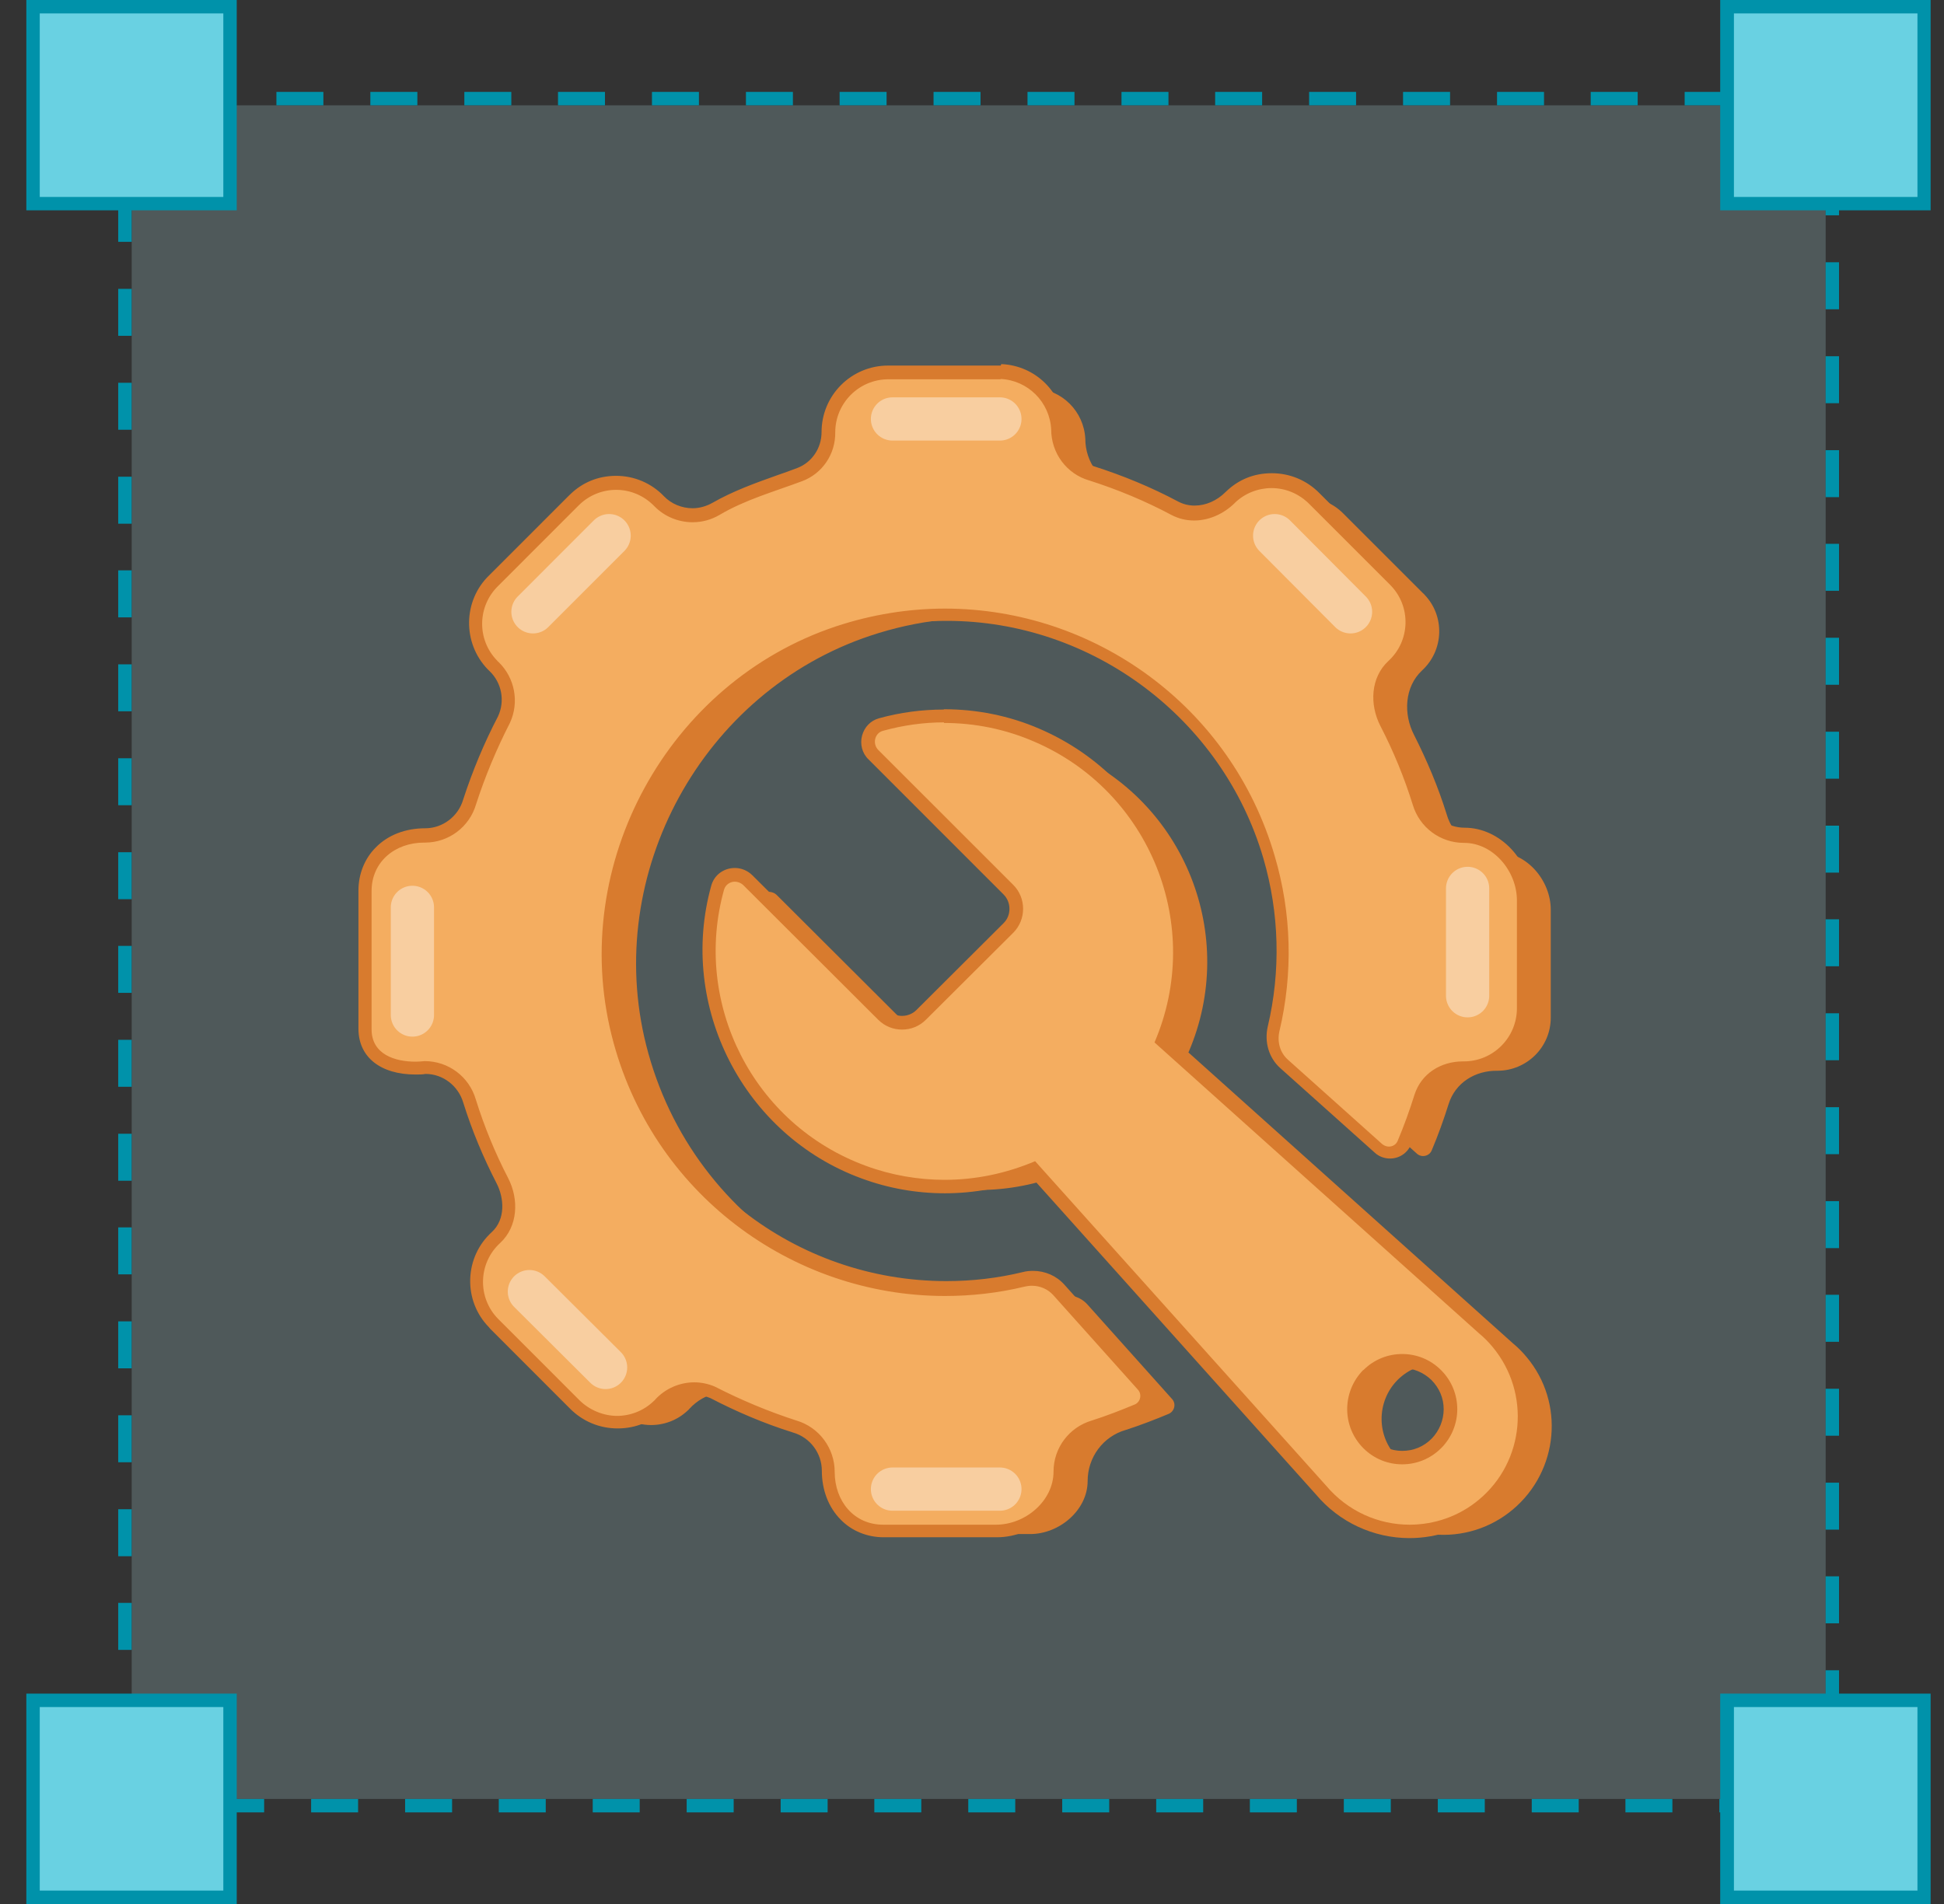 <svg width="49" height="48" viewBox="0 0 49 48" fill="none" xmlns="http://www.w3.org/2000/svg">
<rect x="0" y="0" width="49" height="48" fill="#333333" stroke="none"/>
<g clip-path="url(#clip0_231_15884)">
<path opacity="0.2" d="M46.017 2.655H3.32V45.352H46.017V2.655Z" fill="#BFF4F7"/>
<path d="M46.016 2.317H44.831V2.655H46.016V2.317ZM43.647 2.317H42.463V2.655H43.647V2.317ZM41.279 2.317H40.095V2.655H41.279V2.317ZM38.918 2.317H37.734V2.655H38.918V2.317ZM36.55 2.317H35.365V2.655H36.55V2.317ZM34.181 2.317H32.997V2.655H34.181V2.317ZM31.813 2.317H30.629V2.655H31.813V2.317ZM29.452 2.317H28.268V2.655H29.452V2.317ZM27.083 2.317H25.899V2.655H27.083V2.317ZM24.715 2.317H23.531V2.655H24.715V2.317ZM22.347 2.317H21.163V2.655H22.347V2.317ZM19.986 2.317H18.802V2.655H19.986V2.317ZM17.617 2.317H16.433V2.655H17.617V2.317ZM15.249 2.317H14.065V2.655H15.249V2.317ZM12.888 2.317H11.704V2.655H12.888V2.317ZM10.52 2.317H9.335V2.655H10.52V2.317ZM8.151 2.317H6.967V2.655H8.151V2.317ZM5.783 2.317H4.599V2.655H5.783V2.317ZM3.422 2.317H2.98V3.736H3.319V2.655H3.422V2.317ZM3.319 4.913H2.98V6.097H3.319V4.913ZM3.319 7.282H2.98V8.466H3.319V7.282ZM3.319 9.65H2.98V10.834H3.319V9.65ZM3.319 12.018H2.98V13.203H3.319V12.018ZM3.319 14.379H2.98V15.564H3.319V14.379ZM3.319 16.748H2.98V17.932H3.319V16.748ZM3.319 19.116H2.98V20.3H3.319V19.116ZM3.319 21.485H2.98V22.669H3.319V21.485ZM3.319 23.846H2.98V25.03H3.319V23.846ZM3.319 26.214H2.98V27.398H3.319V26.214ZM3.319 28.582H2.98V29.767H3.319V28.582ZM3.319 30.943H2.98V32.127H3.319V30.943ZM3.319 33.312H2.98V34.496H3.319V33.312ZM3.319 35.68H2.98V36.864H3.319V35.68ZM3.319 38.048H2.98V39.233H3.319V38.048ZM3.319 40.409H2.98V41.594H3.319V40.409ZM3.319 42.778H2.98V43.962H3.319V42.778ZM3.319 45.146H2.98V45.691H4.297V45.352H3.319V45.146ZM6.658 45.352H5.474V45.691H6.658V45.352ZM9.026 45.352H7.842V45.691H9.026V45.352ZM11.395 45.352H10.211V45.691H11.395V45.352ZM13.756 45.352H12.572V45.691H13.756V45.352ZM16.124 45.352H14.94V45.691H16.124V45.352ZM18.493 45.352H17.308V45.691H18.493V45.352ZM20.861 45.352H19.677V45.691H20.861V45.352ZM23.222 45.352H22.038V45.691H23.222V45.352ZM25.59 45.352H24.406V45.691H25.59V45.352ZM27.959 45.352H26.774V45.691H27.959V45.352ZM30.327 45.352H29.143V45.691H30.327V45.352ZM32.688 45.352H31.504V45.691H32.688V45.352ZM35.056 45.352H33.872V45.691H35.056V45.352ZM37.425 45.352H36.241V45.691H37.425V45.352ZM39.793 45.352H38.609V45.691H39.793V45.352ZM42.154 45.352H40.97V45.691H42.154V45.352ZM44.523 45.352H43.338V45.691H44.523V45.352ZM46.354 44.477H46.016V45.352H45.707V45.691H46.354V44.477ZM46.354 42.108H46.016V43.293H46.354V42.108ZM46.354 39.74H46.016V40.924H46.354V39.74ZM46.354 37.379H46.016V38.563H46.354V37.379ZM46.354 35.011H46.016V36.195H46.354V35.011ZM46.354 32.642H46.016V33.827H46.354V32.642ZM46.354 30.281H46.016V31.465H46.354V30.281ZM46.354 27.913H46.016V29.097H46.354V27.913ZM46.354 25.545H46.016V26.729H46.354V25.545ZM46.354 23.176H46.016V24.36H46.354V23.176ZM46.354 20.815H46.016V21.999H46.354V20.815ZM46.354 18.447H46.016V19.631H46.354V18.447ZM46.354 16.078H46.016V17.263H46.354V16.078ZM46.354 13.71H46.016V14.894H46.354V13.71ZM46.354 11.349H46.016V12.533H46.354V11.349ZM46.354 8.981H46.016V10.165H46.354V8.981ZM46.354 6.612H46.016V7.797H46.354V6.612ZM46.354 4.244H46.016V5.428H46.354V4.244ZM46.354 2.655H46.016V3.067H46.354V2.655Z" fill="#0092AA"/>
<path d="M5.797 0.169H0.832V5.134H5.797V0.169Z" fill="#69D1E2"/>
<path d="M5.629 0.338V4.965H1.002V0.338H5.629ZM5.967 0H0.664V5.303H5.967V0Z" fill="#0092AA"/>
<path d="M48.492 0.169H43.527V5.134H48.492V0.169Z" fill="#69D1E2"/>
<path d="M48.331 0.338V4.965H43.705V0.338H48.331ZM48.663 0H43.359V5.303H48.663V0Z" fill="#0092AA"/>
<path d="M5.797 42.866H0.832V47.831H5.797V42.866Z" fill="#69D1E2"/>
<path d="M5.629 43.035V47.662H1.002V43.035H5.629ZM5.967 42.697H0.664V48H5.967V42.697Z" fill="#0092AA"/>
<path d="M48.492 42.866H43.527V47.831H48.492V42.866Z" fill="#69D1E2"/>
<path d="M48.331 43.035V47.662H43.705V43.035H48.331ZM48.663 42.697H43.359V48H48.663V42.697Z" fill="#0092AA"/>
<path d="M29.96 26.523C31.217 23.596 29.864 20.197 26.929 18.94C25.716 18.417 24.37 18.329 23.105 18.682C22.899 18.741 22.84 19.006 22.987 19.16L26.392 22.566C26.723 22.897 26.723 23.441 26.392 23.772L24.193 25.964C23.862 26.295 23.318 26.295 22.987 25.964L19.581 22.566C19.434 22.419 19.162 22.477 19.111 22.683C18.309 25.552 19.839 28.604 22.685 29.649C24.068 30.156 25.598 30.112 26.951 29.531L34.284 37.71C35.248 38.872 36.976 39.027 38.131 38.056C39.286 37.085 39.448 35.364 38.477 34.209C38.374 34.084 38.256 33.966 38.131 33.863L29.952 26.53L29.96 26.523ZM37.19 36.754C36.645 37.291 35.778 37.291 35.233 36.754C34.689 36.217 34.689 35.334 35.226 34.79C35.226 34.79 35.226 34.79 35.233 34.783C35.778 34.246 36.645 34.246 37.19 34.783C37.734 35.32 37.734 36.202 37.197 36.747C37.197 36.747 37.197 36.747 37.19 36.754Z" fill="#D87B2E"/>
<path d="M11.565 26.986C12.161 26.986 12.69 27.376 12.852 27.95C13.065 28.634 13.345 29.296 13.668 29.936C13.948 30.473 13.911 31.157 13.47 31.569C12.918 32.076 12.889 32.944 13.411 33.481C13.418 33.496 13.433 33.503 13.448 33.518L15.448 35.518C15.963 36.048 16.809 36.062 17.339 35.555C17.353 35.548 17.361 35.533 17.375 35.518C17.758 35.099 18.361 34.967 18.883 35.195C19.538 35.54 20.229 35.827 20.935 36.048C21.509 36.217 21.899 36.747 21.899 37.342C21.899 38.085 22.384 38.681 23.12 38.674H23.245H25.966C26.702 38.674 27.415 38.071 27.415 37.335C27.415 36.739 27.805 36.21 28.379 36.048C28.747 35.93 29.107 35.79 29.46 35.643C29.607 35.577 29.651 35.386 29.541 35.268L27.408 32.885C27.231 32.687 26.952 32.613 26.695 32.672C22.127 33.76 17.456 30.995 16.287 26.346C15.198 22.021 17.706 17.439 21.936 16.027C26.621 14.46 31.63 17.116 32.998 21.816C33.417 23.257 33.454 24.78 33.115 26.236C33.057 26.501 33.13 26.773 33.329 26.95L35.712 29.082C35.83 29.193 36.028 29.149 36.087 29.002C36.249 28.619 36.389 28.229 36.514 27.832C36.683 27.295 37.183 26.986 37.742 26.994C38.485 26.994 39.088 26.398 39.088 25.655V22.933C39.088 22.198 38.485 21.485 37.749 21.485C37.154 21.485 36.624 21.095 36.462 20.521C36.249 19.837 35.969 19.175 35.646 18.535C35.366 17.998 35.403 17.314 35.844 16.902C36.396 16.395 36.425 15.527 35.903 14.99C35.896 14.975 35.881 14.968 35.866 14.953L33.866 12.953C33.351 12.423 32.505 12.408 31.976 12.916C31.976 12.916 31.976 12.916 31.968 12.923C31.541 13.342 30.916 13.497 30.387 13.217C29.725 12.872 29.033 12.577 28.32 12.349C27.746 12.18 27.356 11.658 27.356 11.062C27.32 10.371 26.768 9.819 26.077 9.79H23.245C22.509 9.79 21.906 10.386 21.906 11.128C21.914 11.673 21.583 12.165 21.075 12.357C20.369 12.621 19.641 12.835 18.986 13.21C18.449 13.526 17.773 13.431 17.339 12.989C16.824 12.46 15.978 12.445 15.448 12.953C15.434 12.96 15.426 12.975 15.412 12.989L13.411 14.99C12.881 15.505 12.867 16.351 13.374 16.88C13.382 16.895 13.396 16.902 13.411 16.917C13.823 17.314 13.941 17.932 13.698 18.454C13.352 19.109 13.065 19.8 12.845 20.506C12.675 21.08 12.146 21.47 11.55 21.47C10.807 21.47 10.211 21.955 10.219 22.691V22.816V26.177C10.219 26.92 11.035 27.038 11.557 26.979L11.565 26.986Z" fill="#D87B2E"/>
<path d="M35.528 38.615C34.66 38.615 33.851 38.232 33.3 37.57L26.047 29.487C25.334 29.774 24.584 29.921 23.819 29.921C23.12 29.921 22.429 29.796 21.774 29.553C18.884 28.494 17.265 25.346 18.097 22.382C18.148 22.191 18.325 22.058 18.53 22.058C18.656 22.058 18.766 22.102 18.854 22.191L22.26 25.589C22.392 25.721 22.561 25.787 22.745 25.787C22.929 25.787 23.098 25.714 23.23 25.589L25.43 23.397C25.555 23.272 25.628 23.095 25.628 22.919C25.628 22.735 25.555 22.566 25.43 22.433L22.024 19.028C21.907 18.91 21.862 18.741 21.907 18.587C21.951 18.432 22.061 18.314 22.215 18.27C22.73 18.123 23.267 18.057 23.804 18.057C24.613 18.057 25.4 18.219 26.151 18.535C27.607 19.16 28.739 20.322 29.328 21.793C29.902 23.228 29.894 24.802 29.313 26.229L37.404 33.481C37.536 33.591 37.654 33.709 37.772 33.849C38.794 35.077 38.632 36.916 37.404 37.938C36.882 38.372 36.22 38.615 35.543 38.615H35.528ZM35.344 34.312C35.021 34.312 34.719 34.437 34.484 34.665C34.006 35.15 34.006 35.923 34.484 36.393C34.712 36.621 35.021 36.746 35.344 36.746C35.668 36.746 35.97 36.621 36.205 36.393C36.683 35.908 36.683 35.136 36.205 34.665C35.977 34.437 35.668 34.312 35.344 34.312Z" fill="#F4AD60"/>
<path d="M23.789 18.226C24.569 18.226 25.341 18.381 26.069 18.697C28.997 19.955 30.357 23.353 29.1 26.28L37.279 33.613C37.404 33.716 37.521 33.834 37.624 33.959C38.588 35.121 38.433 36.842 37.279 37.806C36.771 38.232 36.146 38.438 35.528 38.438C34.748 38.438 33.969 38.1 33.425 37.453L26.091 29.274C25.363 29.582 24.591 29.744 23.811 29.744C23.142 29.744 22.465 29.627 21.825 29.391C18.979 28.347 17.449 25.294 18.251 22.426C18.288 22.301 18.405 22.227 18.523 22.227C18.596 22.227 18.67 22.257 18.729 22.308L22.134 25.706C22.303 25.875 22.517 25.956 22.737 25.956C22.958 25.956 23.171 25.875 23.34 25.706L25.54 23.515C25.871 23.183 25.871 22.639 25.54 22.308L22.134 18.903C21.987 18.748 22.046 18.484 22.252 18.425C22.759 18.285 23.274 18.211 23.797 18.211M35.344 36.916C35.697 36.916 36.05 36.783 36.322 36.511C36.322 36.511 36.322 36.511 36.33 36.504C36.867 35.959 36.867 35.084 36.322 34.54C36.05 34.268 35.697 34.135 35.344 34.135C34.991 34.135 34.638 34.268 34.366 34.54H34.359C33.822 35.092 33.822 35.967 34.366 36.511C34.638 36.783 34.991 36.916 35.344 36.916ZM23.789 17.888C23.238 17.888 22.686 17.961 22.156 18.108C21.943 18.167 21.789 18.329 21.73 18.542C21.671 18.756 21.73 18.991 21.892 19.145L25.297 22.551C25.393 22.647 25.444 22.779 25.444 22.911C25.444 23.051 25.393 23.176 25.297 23.272L23.098 25.464C23.002 25.559 22.87 25.611 22.737 25.611C22.605 25.611 22.473 25.559 22.377 25.464L18.964 22.066C18.846 21.948 18.685 21.882 18.523 21.882C18.243 21.882 18.001 22.058 17.927 22.33C17.081 25.375 18.744 28.619 21.715 29.708C22.392 29.958 23.098 30.083 23.819 30.083C24.539 30.083 25.304 29.95 26.003 29.678L33.174 37.681C33.755 38.372 34.616 38.776 35.528 38.776C36.242 38.776 36.94 38.526 37.492 38.063C38.794 36.974 38.97 35.033 37.882 33.731C37.764 33.591 37.632 33.459 37.492 33.341L29.497 26.177C30.049 24.735 30.041 23.169 29.467 21.727C28.864 20.212 27.702 19.02 26.202 18.373C25.437 18.042 24.62 17.88 23.789 17.88V17.888ZM35.344 36.577C35.065 36.577 34.807 36.467 34.609 36.276C34.41 36.077 34.3 35.82 34.3 35.54C34.3 35.261 34.41 34.996 34.601 34.797C34.807 34.591 35.065 34.489 35.344 34.489C35.624 34.489 35.881 34.599 36.08 34.79C36.278 34.989 36.389 35.246 36.389 35.526C36.389 35.805 36.278 36.07 36.087 36.268C35.881 36.474 35.624 36.577 35.344 36.577Z" fill="#D87B2E"/>
<path d="M22.258 38.6C21.883 38.6 21.552 38.468 21.295 38.21C21.015 37.931 20.861 37.534 20.868 37.092C20.868 36.57 20.53 36.107 20.029 35.959C19.309 35.731 18.61 35.437 17.948 35.092C17.816 35.033 17.661 35.003 17.507 35.003C17.183 35.003 16.867 35.143 16.646 35.386C16.323 35.702 15.947 35.849 15.558 35.849C15.146 35.849 14.756 35.687 14.476 35.386L12.476 33.385C12.159 33.054 12.005 32.672 12.02 32.26C12.034 31.848 12.204 31.473 12.505 31.193C12.866 30.862 12.932 30.274 12.667 29.767C12.336 29.119 12.056 28.442 11.836 27.751C11.689 27.251 11.233 26.905 10.71 26.905C10.644 26.913 10.563 26.92 10.468 26.92C9.681 26.92 9.195 26.545 9.195 25.934V22.448C9.195 22.073 9.328 21.742 9.578 21.485C9.857 21.205 10.247 21.051 10.681 21.051C11.218 21.051 11.681 20.705 11.821 20.212C12.049 19.491 12.343 18.793 12.689 18.131C12.895 17.682 12.799 17.145 12.432 16.792C12.115 16.461 11.961 16.086 11.968 15.681C11.968 15.277 12.137 14.902 12.432 14.622L14.432 12.621C14.748 12.313 15.124 12.165 15.513 12.165C15.925 12.165 16.315 12.327 16.602 12.629C16.823 12.857 17.132 12.982 17.448 12.982C17.654 12.982 17.86 12.923 18.044 12.82C18.544 12.526 19.088 12.335 19.618 12.143C19.794 12.077 19.978 12.018 20.155 11.952C20.596 11.783 20.883 11.356 20.875 10.886C20.875 10.055 21.552 9.378 22.383 9.378H25.215C26.009 9.415 26.627 10.025 26.664 10.812C26.664 11.342 27.01 11.805 27.502 11.945C28.223 12.173 28.929 12.467 29.606 12.828C29.76 12.908 29.922 12.953 30.099 12.953C30.415 12.953 30.746 12.813 30.996 12.563C31.29 12.283 31.658 12.129 32.055 12.129C32.467 12.129 32.85 12.29 33.136 12.592L35.137 14.593C35.453 14.924 35.608 15.313 35.593 15.718C35.578 16.13 35.409 16.505 35.108 16.785C34.747 17.116 34.681 17.704 34.946 18.212C35.277 18.851 35.556 19.528 35.777 20.227C35.924 20.727 36.38 21.073 36.895 21.073C37.704 21.073 38.41 21.83 38.41 22.691V25.412C38.41 26.243 37.733 26.92 36.902 26.92C36.373 26.92 35.961 27.2 35.828 27.641C35.703 28.038 35.564 28.435 35.395 28.825C35.328 28.972 35.181 29.068 35.019 29.068C34.916 29.068 34.821 29.031 34.747 28.965L32.364 26.832C32.121 26.618 32.019 26.28 32.099 25.949C32.438 24.522 32.401 23.022 31.989 21.617C30.937 18.02 27.591 15.505 23.84 15.505C22.927 15.505 22.015 15.652 21.14 15.946C16.955 17.343 14.528 21.786 15.602 26.059C16.55 29.847 19.941 32.495 23.832 32.495C24.494 32.495 25.156 32.414 25.803 32.26C25.877 32.245 25.95 32.23 26.024 32.23C26.281 32.23 26.517 32.333 26.686 32.525L28.819 34.908C28.907 35.003 28.944 35.143 28.915 35.268C28.885 35.393 28.797 35.504 28.679 35.555C28.319 35.709 27.951 35.842 27.583 35.967C27.083 36.114 26.738 36.577 26.738 37.092C26.738 37.46 26.583 37.82 26.303 38.1C25.987 38.416 25.553 38.6 25.119 38.6H22.273H22.258Z" fill="#F4AD60"/>
<path d="M25.217 9.554C25.908 9.584 26.46 10.135 26.496 10.827C26.496 11.423 26.886 11.952 27.46 12.114C28.173 12.342 28.865 12.629 29.527 12.982C29.711 13.078 29.902 13.122 30.1 13.122C30.468 13.122 30.836 12.96 31.116 12.688C31.116 12.688 31.115 12.688 31.123 12.68C31.38 12.43 31.719 12.305 32.05 12.305C32.403 12.305 32.748 12.445 33.013 12.717L35.014 14.718C35.014 14.718 35.036 14.74 35.05 14.755C35.573 15.291 35.551 16.159 34.992 16.667C34.55 17.079 34.514 17.755 34.793 18.3C35.124 18.94 35.396 19.602 35.609 20.286C35.779 20.859 36.301 21.249 36.897 21.249H36.904C37.639 21.249 38.235 21.963 38.235 22.698V25.419C38.235 26.155 37.639 26.758 36.897 26.758H36.875C36.316 26.758 35.823 27.067 35.654 27.597C35.529 27.994 35.389 28.384 35.227 28.766C35.19 28.854 35.102 28.906 35.006 28.906C34.947 28.906 34.896 28.884 34.844 28.847L32.462 26.714C32.263 26.538 32.189 26.265 32.248 26.001C32.594 24.544 32.557 23.022 32.13 21.58C31.027 17.799 27.57 15.343 23.819 15.343C22.907 15.343 21.98 15.49 21.068 15.792C16.839 17.204 14.331 21.779 15.419 26.111C16.412 30.075 19.965 32.672 23.819 32.672C24.481 32.672 25.158 32.598 25.827 32.436C25.886 32.422 25.945 32.414 26.011 32.414C26.209 32.414 26.408 32.495 26.548 32.65L28.681 35.033C28.791 35.151 28.747 35.349 28.6 35.408C28.247 35.555 27.887 35.695 27.519 35.812C26.945 35.982 26.555 36.504 26.555 37.1C26.555 37.835 25.849 38.438 25.106 38.438H22.26C21.524 38.438 21.039 37.843 21.039 37.107C21.039 36.511 20.649 35.982 20.075 35.812C19.369 35.584 18.685 35.298 18.023 34.959C17.854 34.886 17.677 34.849 17.501 34.849C17.133 34.849 16.773 35.003 16.515 35.283C16.508 35.298 16.493 35.305 16.479 35.32C16.221 35.57 15.883 35.695 15.552 35.695C15.221 35.695 14.853 35.555 14.588 35.283L12.588 33.282C12.588 33.282 12.566 33.26 12.551 33.245C12.029 32.709 12.051 31.841 12.61 31.333C13.051 30.921 13.088 30.244 12.808 29.7C12.477 29.06 12.205 28.398 11.992 27.714C11.823 27.141 11.301 26.751 10.705 26.751C10.631 26.758 10.55 26.765 10.469 26.765C9.969 26.765 9.366 26.589 9.366 25.949V22.463C9.366 21.727 9.955 21.242 10.69 21.242H10.712C11.308 21.242 11.83 20.852 11.999 20.278C12.227 19.572 12.514 18.888 12.852 18.226C13.095 17.704 12.977 17.086 12.566 16.689C12.551 16.682 12.544 16.667 12.529 16.652C12.014 16.123 12.029 15.277 12.566 14.762L14.566 12.761C14.566 12.761 14.588 12.739 14.603 12.725C14.861 12.474 15.199 12.349 15.53 12.349C15.883 12.349 16.229 12.489 16.493 12.761C16.751 13.026 17.104 13.166 17.457 13.166C17.692 13.166 17.92 13.107 18.134 12.982C18.781 12.599 19.516 12.393 20.222 12.129C20.73 11.938 21.061 11.445 21.053 10.9C21.053 10.165 21.649 9.562 22.392 9.562H25.224M25.224 9.216H22.385C21.458 9.216 20.708 9.966 20.708 10.893C20.708 11.298 20.465 11.658 20.097 11.798C19.921 11.864 19.744 11.93 19.568 11.989C19.031 12.18 18.479 12.379 17.964 12.673C17.81 12.761 17.633 12.813 17.457 12.813C17.185 12.813 16.92 12.702 16.736 12.511C16.42 12.18 15.986 11.996 15.53 11.996C15.074 11.996 14.677 12.165 14.368 12.467L14.323 12.511L12.33 14.504C11.668 15.144 11.654 16.211 12.293 16.873L12.338 16.917C12.647 17.211 12.735 17.674 12.551 18.064C12.205 18.726 11.911 19.432 11.676 20.153C11.551 20.587 11.153 20.881 10.72 20.881C10.219 20.881 9.778 21.05 9.469 21.367C9.19 21.646 9.035 22.036 9.035 22.448V22.573V25.934C9.035 26.648 9.587 27.089 10.477 27.089C10.565 27.089 10.646 27.089 10.727 27.074C11.168 27.074 11.551 27.376 11.676 27.795C11.896 28.501 12.183 29.185 12.521 29.84C12.705 30.2 12.749 30.737 12.396 31.061C12.058 31.37 11.867 31.789 11.852 32.245C11.838 32.701 12.007 33.135 12.323 33.459L12.36 33.503L14.36 35.504C14.677 35.827 15.103 36.011 15.567 36.011C16.03 36.011 16.42 35.842 16.729 35.54L16.773 35.496C16.964 35.283 17.236 35.165 17.516 35.165C17.648 35.165 17.78 35.195 17.905 35.246C18.553 35.584 19.259 35.886 19.987 36.114C20.421 36.239 20.715 36.636 20.715 37.078C20.715 37.563 20.884 38.004 21.193 38.313C21.473 38.6 21.863 38.755 22.274 38.755H22.407H25.128C25.606 38.755 26.084 38.556 26.43 38.203C26.747 37.887 26.916 37.489 26.916 37.07C26.916 36.629 27.21 36.232 27.636 36.107C28.019 35.982 28.394 35.842 28.754 35.687C28.924 35.614 29.049 35.467 29.093 35.283C29.137 35.099 29.085 34.908 28.96 34.768L26.827 32.385C26.629 32.164 26.342 32.039 26.04 32.039C25.952 32.039 25.864 32.047 25.783 32.069C25.15 32.223 24.503 32.297 23.856 32.297C20.038 32.297 16.721 29.708 15.787 25.993C14.735 21.801 17.119 17.454 21.215 16.086C22.076 15.799 22.966 15.652 23.863 15.652C27.534 15.652 30.814 18.116 31.844 21.639C32.248 23.022 32.285 24.485 31.954 25.883C31.866 26.273 31.983 26.67 32.27 26.927L34.653 29.06C34.756 29.156 34.896 29.207 35.036 29.207C35.271 29.207 35.477 29.068 35.565 28.854C35.727 28.465 35.882 28.06 36.007 27.655C36.117 27.288 36.47 27.052 36.897 27.052C37.846 27.052 38.596 26.302 38.596 25.375V22.654C38.596 21.705 37.816 20.867 36.919 20.867C36.47 20.867 36.073 20.573 35.955 20.146C35.734 19.44 35.448 18.756 35.109 18.101C34.925 17.741 34.881 17.204 35.234 16.88C35.573 16.571 35.764 16.152 35.779 15.696C35.793 15.24 35.624 14.806 35.308 14.482L35.264 14.438L33.263 12.438C32.947 12.114 32.52 11.93 32.057 11.93C31.593 11.93 31.204 12.099 30.895 12.401C30.667 12.629 30.387 12.746 30.108 12.746C29.961 12.746 29.821 12.71 29.696 12.644C29.019 12.283 28.306 11.989 27.57 11.754C27.136 11.629 26.842 11.231 26.842 10.79C26.798 9.9 26.107 9.216 25.239 9.179L25.224 9.216Z" fill="#D87B2E"/>
<path opacity="0.4" d="M10.395 22.875V25.589" stroke="white" stroke-width="1.09" stroke-linecap="round" stroke-linejoin="round"/>
<path opacity="0.4" d="M15.353 13.504L13.434 15.424" stroke="white" stroke-width="1.09" stroke-linecap="round" stroke-linejoin="round"/>
<path opacity="0.4" d="M13.344 32.562L15.264 34.474" stroke="white" stroke-width="1.09" stroke-linecap="round" stroke-linejoin="round"/>
<path opacity="0.4" d="M36.992 25.103V22.397" stroke="white" stroke-width="1.09" stroke-linecap="round" stroke-linejoin="round"/>
<path opacity="0.4" d="M34.041 15.424L32.129 13.504" stroke="white" stroke-width="1.09" stroke-linecap="round" stroke-linejoin="round"/>
<path opacity="0.4" d="M25.203 10.562H22.496" stroke="white" stroke-width="1.09" stroke-linecap="round" stroke-linejoin="round"/>
<path opacity="0.4" d="M25.203 37.541H22.496" stroke="white" stroke-width="1.09" stroke-linecap="round" stroke-linejoin="round"/>
</g>
<defs>
<clipPath id="clip0_231_15884">
<rect width="48" height="48" fill="white" transform="translate(0.664)"/>
</clipPath>
</defs>
</svg>

